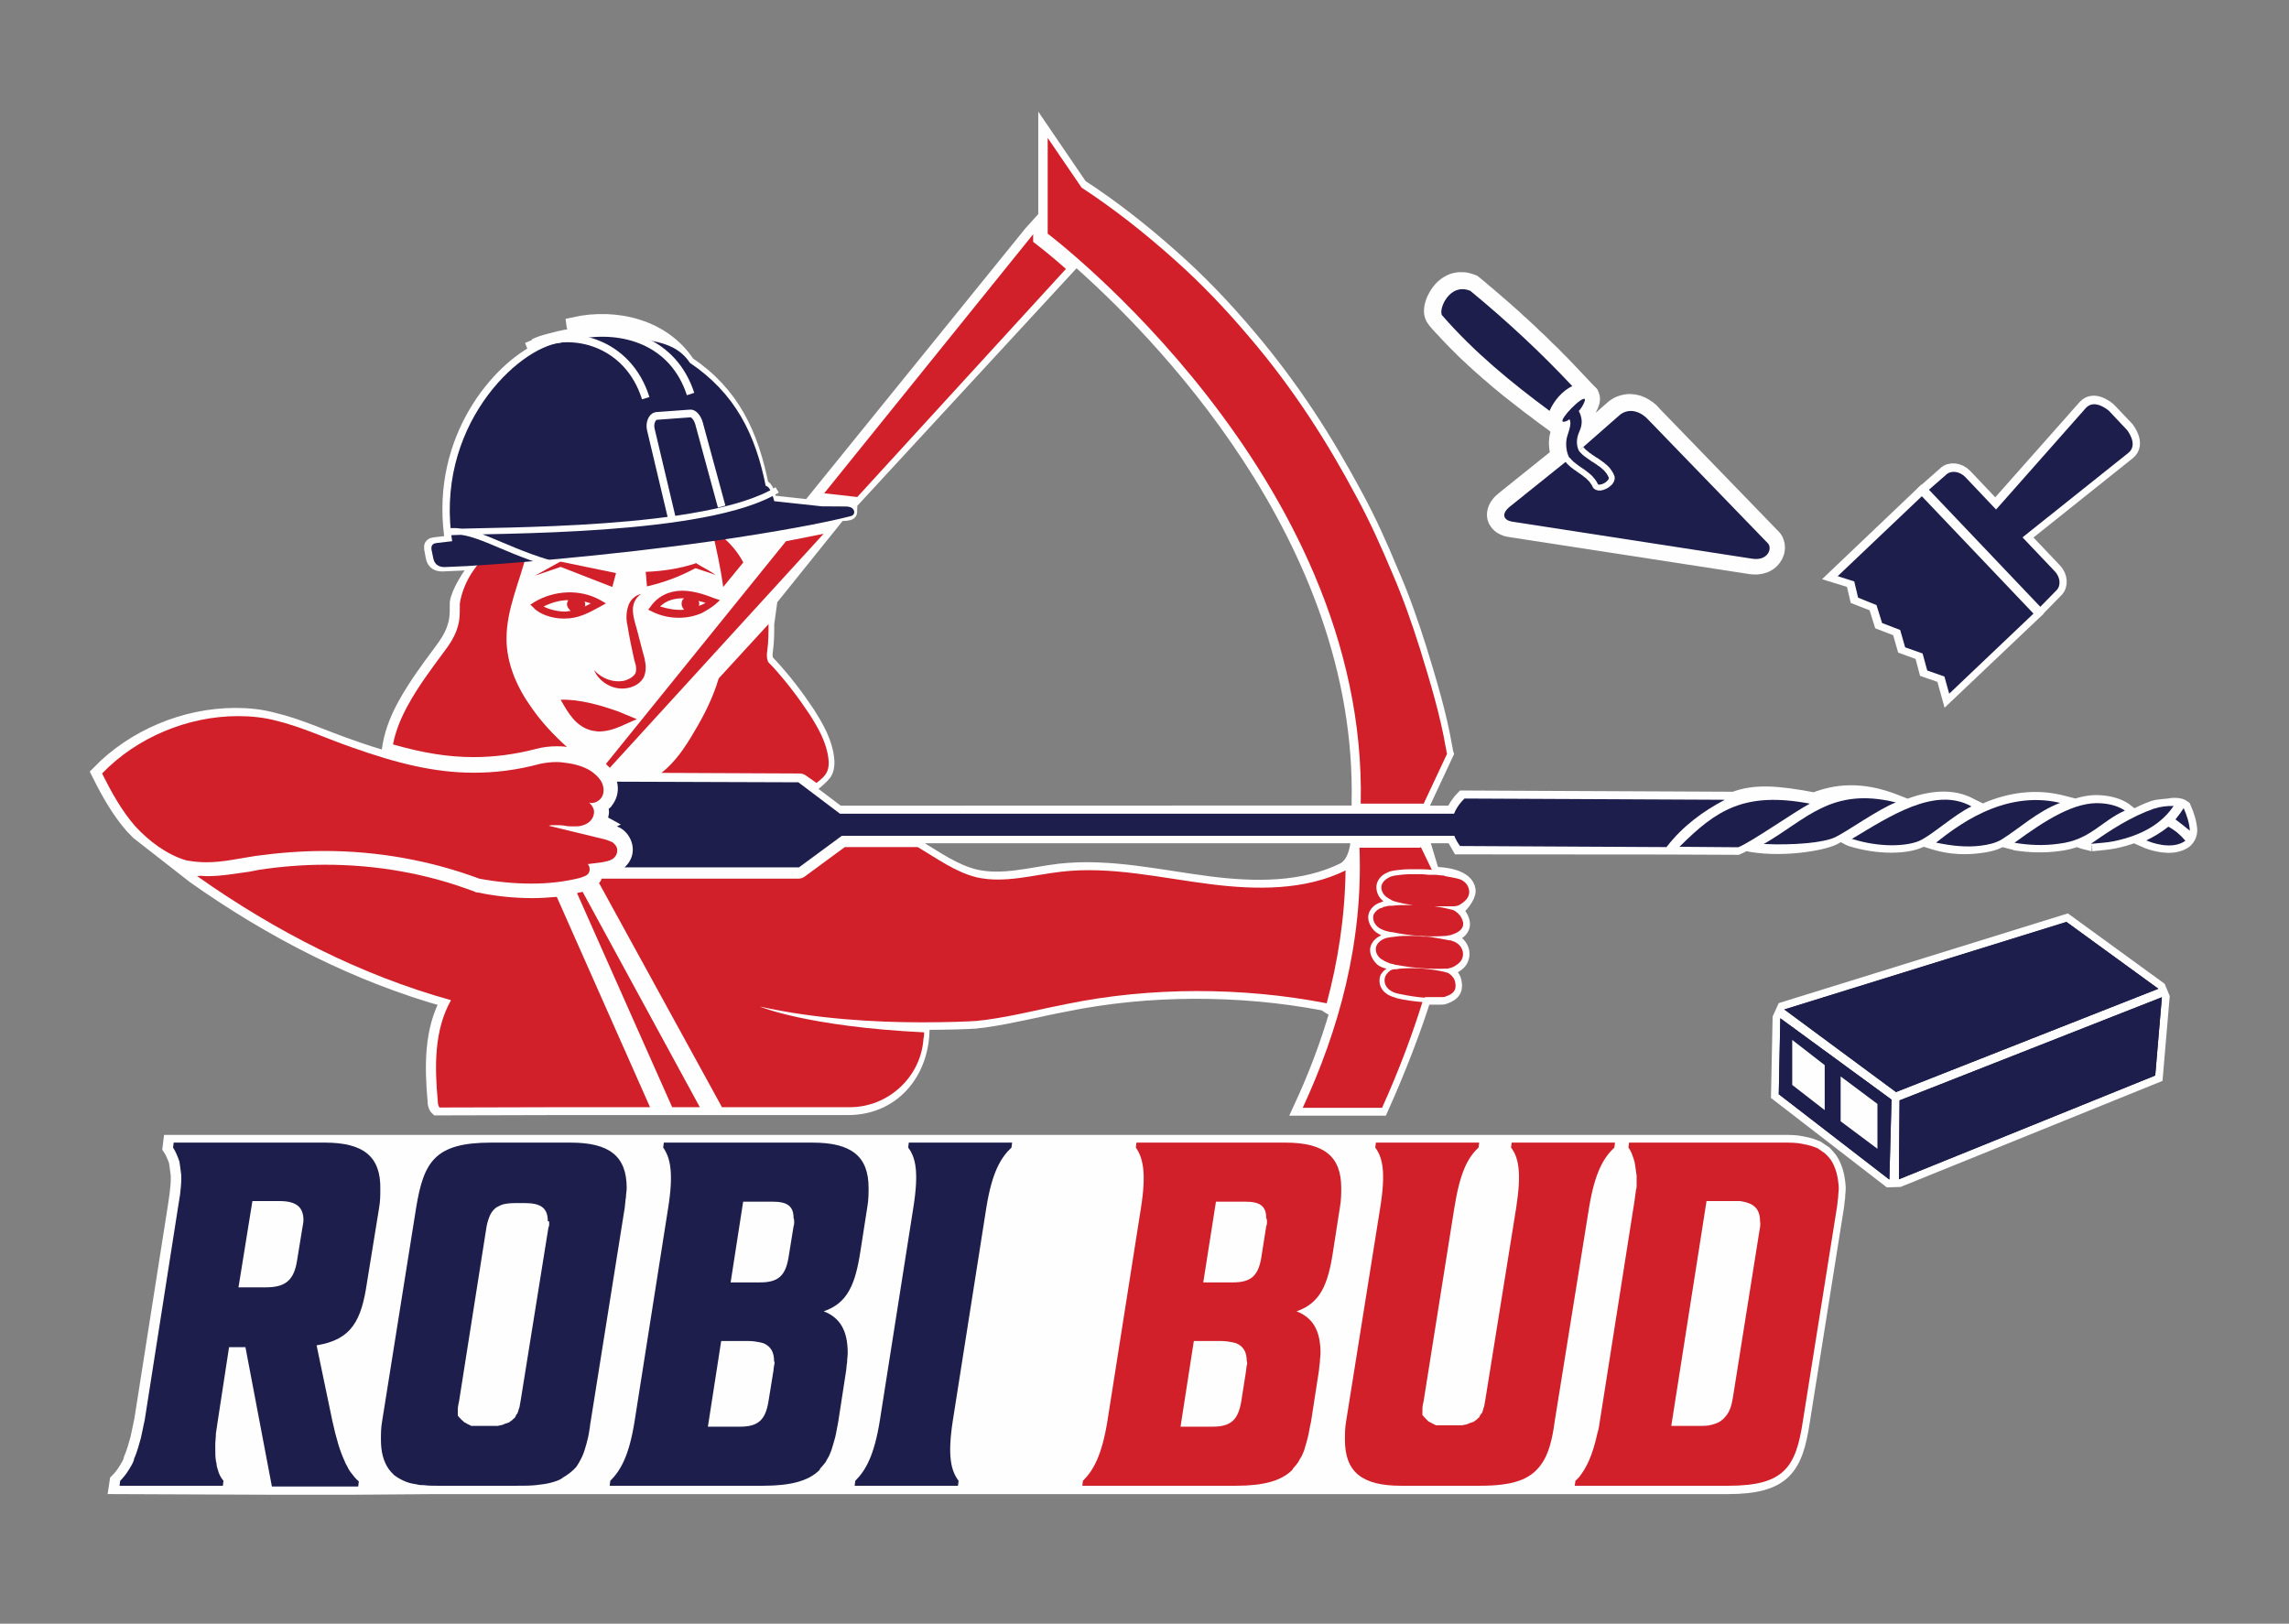 <?xml version="1.0" encoding="UTF-8"?>
<!DOCTYPE svg PUBLIC "-//W3C//DTD SVG 1.1//EN" "http://www.w3.org/Graphics/SVG/1.1/DTD/svg11.dtd">
<!-- Creator: CorelDRAW X7 -->
<svg xmlns="http://www.w3.org/2000/svg" xml:space="preserve" width="148mm" height="105mm" version="1.1" style="shape-rendering:geometricPrecision; text-rendering:geometricPrecision; image-rendering:optimizeQuality; fill-rule:evenodd; clip-rule:evenodd"
viewBox="0 0 14800 10500"
 xmlns:xlink="http://www.w3.org/1999/xlink">
 <rect x="0" y="0" width="14800" height="10500" fill="#808080" stroke="none"/>
 <defs>
  <style type="text/css">
   <![CDATA[
    .str0 {stroke:#FEFEFE;stroke-width:100}
    .str3 {stroke:#FEFEFE;stroke-width:50}
    .str1 {stroke:#FEFEFE;stroke-width:70.56}
    .str4 {stroke:#FEFEFE;stroke-width:40}
    .str2 {stroke:#1D1E4C;stroke-width:35.28}
    .fil1 {fill:none}
    .fil0 {fill:#FEFEFE}
    .fil4 {fill:#FEFEFE}
    .fil5 {fill:#1D1E4C}
    .fil6 {fill:#D12029}
    .fil3 {fill:#FEFEFE;fill-rule:nonzero}
    .fil2 {fill:#FEFEFE;fill-rule:nonzero}
   ]]>
  </style>
 </defs>
 <g id="Layer_x0020_1">
  <g id="_1171256080">
   <g>
    <path class="fil0" d="M12514 5447c101,30 200,32 287,20 50,-6 97,-16 138,-41 2,0 87,23 89,23 93,15 187,18 282,5 43,-5 80,-15 114,-27 2,0 97,28 100,28l-1010 -8zm0 0l-81 -25c-16,9 -25,13 -38,18 -79,29 -239,41 -426,-16 -24,-10 -45,-22 -62,-37l-48 26c-73,40 -359,88 -575,39 -21,12 -39,21 -51,26l-464 -2 -1332 -1c-5,-9 -37,-62 -41,-72l-212 0 66 219c5,4 10,34 21,34l0 0c66,0 211,16 220,102 4,36 -51,107 -92,132 21,10 18,10 35,31 41,61 20,104 -62,128 -7,4 -13,9 -19,16 7,6 18,15 28,19 32,8 61,33 69,69 4,21 0,37 -8,53 -8,17 -25,29 -45,41 -12,8 -38,27 -51,35 21,8 43,34 51,55 16,53 4,85 -57,106 -8,4 -16,4 -25,4 -4,0 -8,0 -12,0 -32,0 -65,0 -98,0 -61,196 -163,465 -277,718l-514 0c92,-199 173,-409 235,-627 -4,-1 -88,-52 -92,-53 -543,-103 -1134,-102 -1668,7 -171,32 -343,77 -518,102 -20,4 -45,4 -65,8 -61,4 -188,8 -347,8 18,293 -166,551 -477,551l-122 0 -253 0 -918 0 -514 0 -81 0 -767 2c0,0 -12,-11 -12,-39 -20,-224 -25,-461 86,-657 -588,-163 -1142,-448 -1644,-803l-361 -282c-13,-13 -26,-27 -39,-40 -89,-102 -155,-220 -216,-343 225,-232 555,-371 881,-371 82,0 163,8 241,29 171,40 334,118 501,175 84,30 165,56 243,79 7,-31 13,-69 18,-99 17,-90 53,-176 98,-257 66,-119 147,-229 229,-339 40,-53 77,-110 93,-171 13,-41 13,-82 13,-122 0,-9 0,-17 0,-25 10,-65 73,-171 150,-266 -96,7 -178,11 -237,13 -36,3 -63,-6 -69,-46 -3,-18 -7,-36 -10,-54 -2,-15 2,-19 23,-21l114 -13c-106,-625 263,-1088 543,-1235 -18,-45 -3,-7 -13,-32 78,-35 228,-83 335,-70 -2,-8 -82,-63 -83,-73 271,-61 578,14 733,252 291,196 411,456 479,800 18,-3 27,14 35,33l33 131 -15 -65 258 28 1435 -1772 94 -104 0 -520 220 323c212,138 408,293 595,460 176,155 339,327 490,506 142,167 273,343 391,522 110,167 212,343 306,518 86,159 159,322 228,489 70,159 127,323 180,490 65,212 130,424 167,640 4,12 4,29 8,41l-149 319 -21 68 217 0c13,-30 37,-69 66,-98l1752 8c131,-51 278,-41 518,5 137,-54 302,-75 523,12l79 31c143,-54 286,-73 407,-7 1,1 82,38 83,38 137,-62 305,-102 488,-61 2,1 110,26 112,27 57,-19 111,-27 164,-22 59,5 107,20 145,44 1,1 61,47 63,48 38,-19 87,-43 128,-57 39,-13 84,-10 121,-18 7,-1 50,-4 73,14 21,48 37,97 40,146 -1,44 -32,66 -33,67 -59,41 -150,33 -235,2 -5,-2 -84,-37 -89,-39 -41,15 -85,28 -134,38 -41,8 -94,12 -142,17l-1010 -8zm-3730 -44l-2865 0 3 73c123,74 245,163 384,196 179,41 367,-16 546,-37 322,-36 645,41 967,82 293,37 607,41 872,-90 84,-48 94,-179 93,-224zm-1827 -3738l-1481 1605c27,-2 14,23 16,34 3,12 -7,11 -11,12 -20,6 -53,-3 -69,18l-434 540 -22 159c0,57 0,114 -8,171 -4,24 -4,49 4,69 4,8 16,21 28,33 90,98 168,200 241,310 57,90 110,183 122,285 4,29 4,57 -8,86 -12,29 -96,95 -125,115l209 158 3372 -1 -2 -64c40,-1723 -1317,-3079 -1832,-3530zm-1736 7947l5950 0c363,0 436,-123 481,-420l220 -1383c4,-20 4,-45 8,-65 0,-21 4,-41 4,-61 -4,-74 -20,-135 -53,-184 -12,-16 -24,-28 -36,-41 -17,-12 -33,-20 -49,-32 -21,-8 -41,-17 -62,-21 -12,-4 -24,-4 -36,-8 -37,-8 -78,-8 -127,-8l-6281 0 -962 0 -1117 0 -2056 0 -4 33c16,24 29,53 41,89 4,25 8,57 12,90 0,8 0,16 0,29 0,28 -4,61 -8,97 -4,25 -8,53 -12,82l-216 1374c-9,45 -17,82 -25,119 -12,44 -24,85 -37,118 -4,8 -8,16 -8,24 -8,25 -20,41 -32,62 -17,28 -37,53 -57,73l-5 33 987 4 0 0 551 0 522 -4 0 0 2407 0z"/>
    <path id="1" class="fil1 str0" d="M12514 5447c101,30 200,32 287,20 50,-6 97,-16 138,-41 2,0 87,23 89,23 93,15 187,18 282,5 43,-5 80,-15 114,-27 2,0 97,28 100,28m-1010 -8l-81 -25c-16,9 -25,13 -38,18 -79,29 -239,41 -426,-16 -24,-10 -45,-22 -62,-37l-48 26c-73,40 -359,88 -575,39 -21,12 -39,21 -51,26l-464 -2 -1332 -1c-5,-9 -37,-62 -41,-72l-212 0 66 219c5,4 10,34 21,34l0 0c66,0 211,16 220,102 4,36 -51,107 -92,132 21,10 18,10 35,31 41,61 20,104 -62,128 -7,4 -13,9 -19,16 7,6 18,15 28,19 32,8 61,33 69,69 4,21 0,37 -8,53 -8,17 -25,29 -45,41 -12,8 -38,27 -51,35 21,8 43,34 51,55 16,53 4,85 -57,106 -8,4 -16,4 -25,4 -4,0 -8,0 -12,0 -32,0 -65,0 -98,0 -61,196 -163,465 -277,718l-514 0c92,-199 173,-409 235,-627 -4,-1 -88,-52 -92,-53 -543,-103 -1134,-102 -1668,7 -171,32 -343,77 -518,102 -20,4 -45,4 -65,8 -61,4 -188,8 -347,8 18,293 -166,551 -477,551l-122 0 -253 0 -918 0 -514 0 -81 0 -767 2c0,0 -12,-11 -12,-39 -20,-224 -25,-461 86,-657 -588,-163 -1142,-448 -1644,-803l-361 -282c-13,-13 -26,-27 -39,-40 -89,-102 -155,-220 -216,-343 225,-232 555,-371 881,-371 82,0 163,8 241,29 171,40 334,118 501,175 84,30 165,56 243,79 7,-31 13,-69 18,-99 17,-90 53,-176 98,-257 66,-119 147,-229 229,-339 40,-53 77,-110 93,-171 13,-41 13,-82 13,-122 0,-9 0,-17 0,-25 10,-65 73,-171 150,-266 -96,7 -178,11 -237,13 -36,3 -63,-6 -69,-46 -3,-18 -7,-36 -10,-54 -2,-15 2,-19 23,-21l114 -13c-106,-625 263,-1088 543,-1235 -18,-45 -3,-7 -13,-32 78,-35 228,-83 335,-70 -2,-8 -82,-63 -83,-73 271,-61 578,14 733,252 291,196 411,456 479,800 18,-3 27,14 35,33l33 131 -15 -65 258 28 1435 -1772 94 -104 0 -520 220 323c212,138 408,293 595,460 176,155 339,327 490,506 142,167 273,343 391,522 110,167 212,343 306,518 86,159 159,322 228,489 70,159 127,323 180,490 65,212 130,424 167,640 4,12 4,29 8,41l-149 319 -21 68 217 0c13,-30 37,-69 66,-98l1752 8c131,-51 278,-41 518,5 137,-54 302,-75 523,12l79 31c143,-54 286,-73 407,-7 1,1 82,38 83,38 137,-62 305,-102 488,-61 2,1 110,26 112,27 57,-19 111,-27 164,-22 59,5 107,20 145,44 1,1 61,47 63,48 38,-19 87,-43 128,-57 39,-13 84,-10 121,-18 7,-1 50,-4 73,14 21,48 37,97 40,146 -1,44 -32,66 -33,67 -59,41 -150,33 -235,2 -5,-2 -84,-37 -89,-39 -41,15 -85,28 -134,38 -41,8 -94,12 -142,17m-4740 -52l-2865 0 3 73c123,74 245,163 384,196 179,41 367,-16 546,-37 322,-36 645,41 967,82 293,37 607,41 872,-90 84,-48 94,-179 93,-224zm-1827 -3738l-1481 1605c27,-2 14,23 16,34 3,12 -7,11 -11,12 -20,6 -53,-3 -69,18l-434 540 -22 159c0,57 0,114 -8,171 -4,24 -4,49 4,69 4,8 16,21 28,33 90,98 168,200 241,310 57,90 110,183 122,285 4,29 4,57 -8,86 -12,29 -96,95 -125,115l209 158 3372 -1 -2 -64c40,-1723 -1317,-3079 -1832,-3530zm-1736 7947l5950 0c363,0 436,-123 481,-420l220 -1383c4,-20 4,-45 8,-65 0,-21 4,-41 4,-61 -4,-74 -20,-135 -53,-184 -12,-16 -24,-28 -36,-41 -17,-12 -33,-20 -49,-32 -21,-8 -41,-17 -62,-21 -12,-4 -24,-4 -36,-8 -37,-8 -78,-8 -127,-8l-6281 0 -962 0 -1117 0 -2056 0 -4 33c16,24 29,53 41,89 4,25 8,57 12,90 0,8 0,16 0,29 0,28 -4,61 -8,97 -4,25 -8,53 -12,82l-216 1374c-9,45 -17,82 -25,119 -12,44 -24,85 -37,118 -4,8 -8,16 -8,24 -8,25 -20,41 -32,62 -17,28 -37,53 -57,73l-5 33 987 4 0 0 551 0 522 -4 0 0 2407 0z"/>
   </g>
   <path class="fil1 str1" d="M2891 3457c768,54 1450,-17 2063,-194"/>
   <path class="fil1 str1" d="M4668 3329l-162 -595c-11,-44 -40,-69 -59,-65l-219 16c-24,4 -44,45 -34,87l147 622"/>
   <path class="fil1 str1" d="M4451 2543c-111,-341 -436,-438 -727,-381"/>
   <path class="fil1 str1" d="M4161 2570c-115,-365 -480,-453 -707,-344"/>
   <path class="fil1 str1" d="M2891 3477c190,-27 685,134 875,146"/>
   <path class="fil1 str0" d="M12902 3290l-199 -210c-37,-38 -93,-45 -124,-15l-111 98 720 758 104 -106c31,-30 27,-86 -9,-124l-209 -220 685 -547c67,-54 -9,-149 -11,-151l-114 -120c-3,-3 -94,-84 -151,-19l-581 656z"/>
   <polygon class="fil1 str0" points="13145,3965 12422,3204 11877,3723 11984,3756 12009,3862 12129,3909 12165,4025 12282,4070 12314,4182 12427,4223 12456,4332 12568,4371 12599,4483 "/>
   <g>
    <path class="fil2" d="M11500 3437l2 2 -152 143 -772 -798 149 -145 773 798zm0 0l1 1 1 1 -2 -2zm-160 69l1 0 3 0 3 1 3 0 1 0 1 -1 0 0 0 0 -1 1 0 0 -2 1 -1 1 -2 1 -2 1 -1 2 -2 1 -2 2 -1 3 -1 2 -2 3 -1 2 -1 3 0 3 -1 4 0 4 0 4 1 4 1 5 1 5 2 6 3 5 4 6 5 5 153 -141 10 12 8 12 7 13 5 14 4 13 3 13 1 14 1 13 -1 13 -2 13 -2 12 -4 12 -5 12 -5 12 -7 11 -7 11 -8 10 -9 10 -10 9 -10 9 -12 8 -12 7 -12 6 -13 5 -14 4 -14 4 -14 2 -14 2 -15 0 -15 0 -14 -1 -15 -2 1 0 32 -206zm0 0l1 0 -2 0 1 0zm-1589 -34l-5 -1 36 -205 1558 240 -32 206 -1557 -240zm0 0l-3 0 -2 -1 5 1zm72 -121l-1 1 -3 2 -2 2 -2 1 -1 1 0 1 0 -1 1 -1 1 -1 1 -3 2 -3 1 -5 1 -5 1 -7 1 -7 -1 -7 -1 -8 -2 -7 -3 -7 -3 -6 -4 -6 -3 -4 -4 -4 -3 -3 -3 -3 -3 -1 -2 -2 -2 -1 -1 0 -1 0 0 -1 0 0 0 1 -41 204 -9 -2 -9 -2 -9 -3 -9 -4 -9 -3 -9 -5 -9 -5 -9 -6 -9 -7 -9 -8 -8 -9 -8 -10 -7 -11 -7 -12 -5 -14 -4 -13 -2 -15 -1 -14 1 -14 2 -13 3 -13 4 -12 5 -12 5 -10 6 -10 7 -10 6 -8 8 -9 7 -8 8 -7 8 -7 9 -7 -1 0 131 163zm0 0l-1 0 0 1 1 -1zm254 -472l152 23 -21 140 -385 309 -131 -163 385 -309zm152 23l54 80 -75 60 21 -140zm-3 -54l0 0 0 1 0 1 -1 2 0 1 0 2 -1 2 0 2 0 2 0 3 0 2 0 3 0 2 0 3 0 2 0 3 1 3 0 2 0 3 1 2 0 2 1 3 0 2 1 2 0 1 1 2 0 1 1 1 0 0 0 1 0 0 0 -1 -1 -1 -173 117 -4 -7 -5 -7 -3 -8 -4 -6 -3 -7 -2 -7 -3 -7 -2 -7 -2 -7 -2 -7 -2 -7 -2 -7 -1 -7 -1 -7 -1 -7 -1 -7 -1 -8 -1 -7 0 -7 -1 -7 0 -8 0 -7 0 -8 1 -7 0 -8 1 -7 1 -8 1 -7 2 -8 2 -8 2 -8 2 -7 0 0 199 61zm-161 -214l160 11 7 10 5 10 4 10 4 10 2 9 2 9 1 9 1 8 0 7 0 8 0 7 -1 6 0 7 -1 6 -1 6 -1 5 -1 6 -1 6 -2 5 -1 5 -1 5 -1 5 -2 5 -1 5 -2 4 -1 5 -1 4 -2 5 -1 4 -1 4 -2 4 -1 4 -199 -61 1 -5 2 -4 1 -4 1 -4 1 -4 1 -4 2 -3 1 -4 1 -3 0 -3 1 -3 1 -3 1 -3 0 -2 1 -2 0 -2 0 -2 0 -1 0 0 1 -1 0 0 0 0 0 2 0 1 0 2 0 3 1 4 1 4 2 5 2 5 3 5 4 6 160 11 -151 -144zm0 0l87 -91 73 102 -160 -11zm94 3l0 0 -12 -8 -11 -5 -10 -3 -9 -2 -7 -1 -7 0 -4 0 -4 1 -4 0 -2 1 -2 0 -2 1 -1 0 -1 0 -1 1 -1 0 0 0 -1 0 0 0 -1 1 0 0 0 0 -1 0 0 0 -1 1 -1 0 -1 1 -1 1 -2 1 -2 2 -2 2 -3 3 151 144 -5 5 -4 3 -4 4 -4 3 -4 3 -3 2 -4 2 -3 2 -3 2 -4 2 -3 2 -4 2 -3 1 -4 2 -4 2 -3 1 -4 2 -4 1 -5 1 -4 2 -5 1 -5 1 -5 1 -7 1 -6 1 -8 0 -9 -1 -9 -1 -11 -2 -13 -4 -13 -6 -14 -8 0 0 124 -168zm2 7l0 0 36 26 34 8 22 -1 11 -3 5 -3 1 0 0 0 -2 1 -4 3 -4 3 -4 4 -6 4 -5 5 -5 5 -6 6 -6 5 -5 6 -5 6 -5 6 -5 5 -5 5 -3 5 -3 4 -3 3 -1 3 -1 0 1 -1 2 -5 3 -12 1 -22 -9 -36 -31 -37 -124 168 -33 -41 -11 -41 2 -29 5 -19 6 -14 6 -12 6 -10 6 -9 6 -9 7 -9 7 -9 7 -8 7 -9 8 -8 7 -8 8 -8 8 -9 9 -8 8 -7 8 -8 9 -7 8 -7 9 -7 9 -7 9 -6 10 -6 12 -6 14 -6 19 -6 29 -2 39 9 41 30 0 0 -159 135zm-52 58l14 -118 1 -1 1 -1 1 -1 1 -2 1 -1 1 -2 1 -1 1 -2 1 -2 1 -2 1 -1 1 -2 1 -1 1 -2 1 -1 0 -2 1 -1 0 -1 1 -1 0 0 0 0 0 0 0 0 -1 2 0 1 -1 4 -1 4 0 7 0 9 2 14 6 20 16 26 159 -135 16 26 7 22 2 16 0 12 -1 9 -1 8 -1 7 -2 5 -1 5 -2 5 -2 5 -1 5 -2 4 -2 4 -2 5 -2 4 -2 4 -2 4 -2 5 -3 4 -2 5 -3 4 -3 4 -2 5 -3 4 -3 4 -3 5 -4 4 -3 5 -3 4 -4 5 -4 4 13 -117 -184 98zm0 0l-33 -64 47 -54 -14 118zm1 40l0 0 1 -2 1 -2 1 -2 0 -2 1 -2 0 -1 1 -2 0 -1 0 -1 0 -2 0 -1 0 -1 1 0 0 -1 0 -1 -1 -1 0 -1 0 0 0 -1 0 -1 0 -1 0 -1 -1 -1 0 -1 0 -1 -1 -1 0 -2 -1 -1 0 -1 -1 -2 -1 -2 -1 -1 184 -98 3 5 3 6 3 6 3 6 2 6 3 7 2 6 2 7 2 6 2 7 1 7 1 7 2 7 1 8 0 7 1 7 0 8 0 7 0 8 -1 7 0 8 -1 7 -1 8 -2 8 -1 7 -2 7 -2 8 -3 7 -2 8 -3 7 -3 7 -3 7 0 0 -190 -86zm161 246l-159 -27 -3 -6 -3 -6 -3 -6 -2 -6 -3 -6 -2 -6 -2 -6 -2 -6 -1 -7 -2 -6 -1 -7 -1 -6 -1 -7 0 -7 -1 -7 0 -7 0 -7 0 -7 0 -7 1 -7 1 -8 1 -7 1 -7 1 -8 2 -7 2 -7 2 -8 2 -7 3 -8 3 -7 3 -8 3 -7 190 86 -1 3 -1 2 -1 2 -1 2 0 2 -1 2 0 2 0 1 -1 2 0 1 0 2 0 1 0 1 -1 1 0 1 0 1 0 1 1 1 0 1 0 1 0 0 0 1 0 0 0 1 0 0 0 0 0 0 0 0 0 0 0 0 0 -1 0 0 -160 -28 137 157zm0 0l-96 85 -63 -112 159 27zm130 -392l9 -7 129 164 -268 235 -137 -157 267 -235zm0 0l4 -3 5 -4 -9 7zm177 188l-5 -5 -1 -2 -2 -2 -2 -2 -3 -2 -2 -2 -2 -1 -2 -2 -2 -1 -2 -2 -2 -1 -2 -1 -2 -1 -2 -1 -2 -1 -1 0 -2 -1 -1 0 -1 0 -1 0 -1 0 -1 0 0 0 0 0 -1 0 0 0 0 0 -1 0 0 0 -1 0 -1 1 -1 0 -1 1 -121 -170 11 -7 11 -7 12 -6 11 -5 12 -4 13 -4 12 -3 12 -2 12 -2 13 -1 12 0 11 1 12 1 11 1 12 3 10 2 11 3 10 4 10 4 10 4 9 5 9 5 9 5 8 6 9 5 7 6 8 6 8 7 7 6 6 7 7 7 6 7 -4 -4 -149 145zm0 0l-3 -2 -2 -3 5 5z"/>
   </g>
   <g>
    <path class="fil2" d="M10074 2568l-158 44 3 -8 4 -8 4 -8 4 -8 4 -7 4 -8 5 -8 4 -7 5 -8 5 -7 6 -8 5 -7 5 -7 6 -8 6 -7 6 -7 6 -7 7 -6 7 -7 6 -7 7 -6 8 -7 7 -6 7 -6 8 -6 8 -6 8 -5 9 -5 8 -6 9 -5 9 -4 9 -5 89 189 -4 2 -3 1 -3 2 -4 2 -3 3 -4 2 -4 3 -3 2 -4 3 -3 3 -4 3 -3 4 -4 3 -3 3 -3 4 -4 4 -3 3 -3 4 -3 4 -3 4 -3 4 -3 4 -3 4 -2 4 -3 4 -2 4 -2 4 -2 4 -2 4 -2 3 -2 4 -1 4 -159 44 124 -168zm35 124l-51 123 -108 -79 159 -44zm-713 -727l0 0 19 22 19 22 20 21 20 21 19 21 20 20 20 21 21 20 20 20 21 20 20 19 21 20 21 19 21 19 22 19 21 18 21 19 22 18 22 19 21 18 22 18 22 17 22 18 22 18 22 17 23 17 22 18 22 17 23 17 22 17 23 16 22 17 -124 168 -23 -17 -23 -18 -23 -17 -23 -17 -23 -18 -23 -18 -23 -18 -23 -18 -23 -18 -23 -18 -23 -19 -23 -19 -22 -18 -23 -20 -22 -19 -23 -19 -22 -20 -23 -20 -22 -20 -22 -20 -22 -21 -22 -20 -22 -21 -22 -22 -21 -21 -22 -22 -21 -22 -21 -22 -21 -23 -21 -22 -21 -23 -20 -24 0 0 157 -137zm37 -10l26 16 -4 -2 -3 0 -2 -1 -2 0 0 0 -1 0 0 0 -1 1 -1 0 -1 1 -2 1 -2 1 -2 2 -3 3 -2 3 -3 3 -3 4 -2 4 -2 4 -2 4 -2 3 -1 4 -1 3 -1 3 0 1 -1 1 1 -1 0 -4 -1 -5 -2 -10 -6 -13 -11 -16 -157 137 -16 -23 -9 -22 -5 -19 -2 -17 0 -16 1 -15 2 -14 3 -13 4 -14 4 -13 5 -13 6 -13 7 -13 7 -13 8 -13 9 -13 10 -12 10 -12 12 -12 13 -11 14 -11 16 -10 16 -9 18 -8 19 -6 20 -4 21 -3 21 0 22 1 22 4 21 6 21 7 26 16 -132 161zm106 -177l14 6 12 10 -26 -16zm576 619l-32 166 -18 -20 -19 -19 -19 -20 -18 -19 -19 -20 -19 -19 -20 -20 -19 -19 -19 -19 -20 -20 -19 -19 -20 -19 -20 -19 -20 -19 -20 -19 -21 -19 -20 -19 -20 -19 -21 -19 -21 -19 -21 -19 -21 -19 -21 -18 -21 -19 -21 -19 -22 -18 -22 -19 -21 -18 -22 -19 -22 -18 -22 -19 -22 -18 132 -161 23 19 23 19 22 19 23 19 22 19 22 19 22 19 22 19 22 19 22 20 22 19 21 19 21 20 22 19 21 20 21 19 21 20 20 20 21 19 21 20 20 20 20 20 20 19 21 20 19 20 20 20 20 20 19 20 20 21 19 20 19 20 19 20 -31 166 -89 -189zm120 23l99 105 -130 61 31 -166z"/>
   </g>
   <g>
    <path class="fil3" d="M10324 3130l-10 -19 -1 -1 -1 -2 -1 -1 -1 -2 -2 -2 -2 -3 -3 -2 -3 -3 -3 -4 -4 -3 -4 -3 -5 -4 -5 -4 -6 -4 -6 -4 -6 -4 -7 -5 -7 -4 -7 -5 -8 -5 -7 -5 -8 -5 -8 -6 -8 -6 -9 -6 -8 -7 -9 -7 -8 -7 -9 -8 -8 -9 -9 -9 -8 -10 165 -128 2 2 2 2 2 3 3 3 4 3 4 3 4 3 5 4 5 4 6 4 6 4 6 4 7 5 7 4 8 5 7 5 8 5 8 6 8 6 9 6 8 6 9 7 9 8 8 8 9 8 8 9 9 10 8 10 8 11 7 12 7 13 6 13 -10 -19 -171 120zm0 0l-6 -9 -4 -10 10 19zm80 -34l-13 -23 -8 -9 -10 -8 -9 -5 -10 -4 -8 -2 -7 -1 -5 0 -4 0 -2 1 -2 0 -1 0 -1 0 0 1 0 -1 0 0 1 0 0 0 0 0 0 0 -1 1 -1 1 -1 1 -2 3 -2 4 -3 5 -2 7 -2 9 0 10 0 12 3 12 5 11 5 9 171 -120 10 17 8 19 5 21 1 19 -1 19 -4 18 -5 15 -6 14 -7 12 -8 11 -8 9 -8 9 -8 8 -9 7 -9 7 -9 6 -9 6 -10 5 -10 4 -10 5 -11 3 -12 4 -12 2 -12 2 -14 1 -15 -1 -15 -2 -17 -4 -17 -7 -17 -10 -16 -13 -14 -15 -13 -23 191 -82zm-178 105l-8 -10 -5 -13 13 23zm-16 -298l2 2 2 3 3 2 3 3 3 3 4 4 4 3 5 4 5 3 5 4 6 4 5 4 7 5 6 4 7 5 7 5 8 5 7 6 8 6 7 6 8 6 8 7 8 7 8 8 9 9 7 8 8 10 8 10 7 11 7 11 6 12 6 13 -191 82 -1 -2 -1 -2 -2 -2 -1 -2 -2 -2 -2 -3 -2 -3 -3 -2 -3 -3 -4 -4 -4 -3 -4 -3 -4 -4 -6 -4 -5 -4 -6 -4 -6 -4 -6 -4 -7 -5 -6 -5 -7 -5 -8 -5 -7 -6 -8 -5 -8 -6 -8 -7 -8 -7 -8 -7 -8 -8 -8 -8 -7 -9 -8 -10 165 -127z"/>
   </g>
   <polygon class="fil4 str0" points="11511,6585 11537,6528 13361,5962 13955,6394 13978,6449 13935,6955 12278,7626 12216,7628 11501,7076 "/>
   <g>
    <path class="fil5" d="M10686 5405l-5243 0 -277 204 -1128 0c37,-33 57,-78 53,-127 -4,-49 -32,-98 -77,-126 -8,-4 -17,-8 -25,-12l25 -12 -82 -45c4,-17 8,-33 4,-53 0,0 0,-4 0,-4 13,-8 21,-21 29,-33 28,-41 37,-94 24,-142l1173 4 269 203 5251 0 4 143z"/>
    <path class="fil5" d="M11152 5172c-142,75 -272,170 -377,306l-1336 -7 5 5c-78,-101 -77,-212 25,-312l1683 8z"/>
    <path class="fil5" d="M14119 5226c21,48 37,97 40,146 -37,-30 -67,-54 -93,-73 23,-29 40,-52 53,-73z"/>
    <path class="fil5" d="M14020 5346c46,25 81,56 110,91 -63,46 -163,35 -253,-2 51,-25 100,-54 143,-89z"/>
    <path class="fil5" d="M14054 5212c-72,106 -190,187 -386,228 -43,9 -99,12 -149,17 129,-91 261,-176 406,-227 44,-14 87,-19 129,-18z"/>
    <path class="fil5" d="M13739 5242c-38,-26 -87,-42 -149,-47 -173,-16 -368,111 -565,255 95,16 191,20 288,6 202,-24 272,-146 426,-214z"/>
    <path class="fil5" d="M13320 5192c-378,-89 -690,171 -802,257 103,22 200,31 287,20 49,-6 97,-16 138,-41 114,-71 232,-182 377,-236z"/>
    <path class="fil5" d="M12747 5215c-235,-132 -529,64 -773,210 186,58 346,46 425,17 80,-29 236,-175 348,-227z"/>
    <path class="fil5" d="M12258 5189c-419,-103 -579,112 -854,269 193,9 384,-8 460,-43 75,-35 278,-181 394,-226z"/>
    <path class="fil5" d="M11702 5197c-425,-80 -607,43 -843,279l380 3c84,-33 367,-232 463,-282z"/>
   </g>
   <path class="fil6" d="M5329 3190l1351 -1675 0 0 0 49 36 28c0,0 70,53 176,147l-1349 1475 -214 -24zm-4 262l-1382 1513c-9,-8 -17,-16 -25,-25l1164 -1440 243 -48z"/>
   <path class="fil6" d="M6382 6594c-20,4 -44,4 -65,8 -61,4 -187,9 -346,9 -12,0 -20,0 -32,0l8 0c-285,0 -672,-21 -1035,-102 0,0 306,130 1063,167 0,12 0,24 -4,40 -16,249 -228,444 -476,444l-123 0 -252 0 -452 0 -795 -1450c9,-8 13,-16 17,-28l1271 0c16,0 28,-4 40,-12l261 -192 472 0c123,73 245,163 383,196 180,40 367,-17 546,-37 322,-37 644,41 965,81 294,37 607,41 872,-89 -4,301 -49,586 -122,859 -546,-106 -1141,-106 -1678,4 -171,33 -342,78 -518,102z"/>
   <path class="fil6" d="M1340 5666c93,0 183,-17 273,-29 20,-4 40,-8 61,-12 138,-21 285,-33 428,-33 334,0 659,57 969,175l8 4 8 0c118,25 241,37 355,37 53,0 106,-4 158,-8l603 1360 -513 0 -81 0 -767 2c0,0 -11,-10 -11,-38 -21,-224 -25,-461 85,-656 -586,-163 -1140,-448 -1641,-802 20,-5 44,0 65,0z"/>
   <path class="fil6" d="M3666 4831c-21,-5 -45,-5 -66,-5 -44,0 -89,5 -134,17 -138,36 -273,53 -403,53 -163,0 -322,-25 -522,-82 17,-89 53,-175 98,-256 65,-119 147,-228 228,-338 41,-53 78,-110 94,-172 12,-40 12,-81 12,-122 0,-8 0,-16 0,-24 25,-151 122,-293 277,-395 57,-37 122,-70 196,-98 -17,57 -29,114 -41,171 -45,183 -130,358 -130,550 0,163 69,318 163,448 65,94 142,175 228,253z"/>
   <path class="fil6" d="M4994 4309c89,98 167,200 240,310 57,89 110,183 122,285 4,28 4,57 -8,85 -12,29 -41,53 -69,74l-70 -49c-12,-8 -24,-12 -40,-12l-892 -4c89,-70 154,-167 211,-265 66,-110 123,-224 159,-346l322 -351c0,57 0,114 -8,171 -4,25 -4,49 4,70 4,8 16,20 29,32z"/>
   <path class="fil6" d="M4806 3637l-130 159c-17,-126 -45,-253 -74,-375 90,57 159,131 204,216z"/>
   <path class="fil6" d="M4525 7160l-4 0 -163 0 -12 0 -615 -1384c12,-5 24,-5 36,-9l758 1393z"/>
   <polygon class="fil6" points="3625,3633 3629,3633 3983,3706 3959,3796 3625,3666 3458,3723 3621,3633 "/>
   <path class="fil6" d="M9185 5474l73 151c-36,-4 -73,-4 -110,-4 -32,0 -65,0 -98,4 -28,4 -57,4 -85,20 -37,16 -61,49 -65,82 -4,36 12,77 45,101 -13,5 -21,9 -33,13 -37,16 -61,49 -65,81 -4,37 16,78 49,106 12,8 24,16 36,20 -4,0 -4,0 -8,4 -36,17 -61,49 -65,82 -4,37 16,77 49,106 16,12 37,20 57,24 -25,17 -45,41 -45,70 -4,32 12,69 41,89 24,20 53,25 73,33 53,12 110,20 163,24 -61,196 -147,432 -261,684l-513 0c232,-501 391,-1067 367,-1682l395 0 0 -8z"/>
   <path class="fil6" d="M4175 3698c106,-4 216,-20 317,-53l9 -4 4 4c40,25 85,45 122,74 -41,-17 -86,-29 -130,-45 -98,53 -204,93 -314,118l-8 -94z"/>
   <path class="fil6" d="M4411 3820c0,0 0,0 0,0 73,0 147,25 208,49l0 0 36 12 -32 29c-25,20 -53,37 -82,53 -44,20 -97,32 -150,32 -61,0 -118,-12 -175,-40l-25 -12 16 -21c45,-65 118,-102 204,-102zm151 78c-17,-4 -29,-8 -45,-12 4,8 4,12 4,20 0,4 0,8 -4,12 16,-4 33,-12 45,-20zm-139 45c-8,-9 -16,-25 -16,-37 0,-16 4,-29 16,-37 -4,0 -8,0 -12,0 0,0 0,0 0,0 -45,0 -102,12 -143,53 53,16 102,25 155,21z"/>
   <path class="fil6" d="M3882 3881l36 21 -36 20c-74,41 -143,78 -229,78 -4,0 -8,0 -12,0 -65,0 -151,-25 -191,-70l-21 -20 25 -16c130,-78 297,-86 428,-13zm-62 21c-12,-4 -28,-8 -40,-12 0,4 4,8 4,16 0,8 0,12 -4,16 12,-4 24,-12 40,-20zm-167 53c13,0 25,-4 37,-4 -12,-13 -24,-25 -24,-45 0,-8 4,-16 8,-25 -57,0 -110,17 -159,41 37,21 98,33 138,33z"/>
   <path class="fil6" d="M3829 4725c-106,-25 -155,-114 -204,-200 118,-4 252,33 375,77 40,17 81,33 118,49 -74,29 -147,74 -224,78 -17,4 -41,0 -65,-4z"/>
   <path class="fil6" d="M4167 4256c4,21 8,41 8,61 0,21 -4,49 -17,70 -28,44 -77,61 -118,65 -85,8 -167,-45 -199,-118 53,57 126,81 191,69 33,-8 61,-25 74,-45 12,-20 8,-53 -5,-90 -16,-73 -32,-146 -44,-224 -9,-36 -9,-81 4,-122 12,-41 45,-73 85,-81 -32,20 -49,53 -53,85 -4,33 4,69 13,102 24,82 40,155 61,228z"/>
   <g>
    <path class="fil5" d="M2100 7389l-977 0 -4 32c16,25 28,53 41,90 4,24 8,57 12,89 0,8 0,17 0,29 0,28 -4,61 -8,98 -4,24 -9,53 -13,81l-215 1373c-9,45 -17,81 -25,118 -12,45 -24,85 -37,118 -4,8 -8,16 -8,24 -8,25 -20,41 -32,62 -17,28 -37,53 -57,73l-4 32 668 0 4 -32c-17,-21 -29,-41 -37,-73 -4,-13 -8,-25 -8,-37 0,-8 -4,-12 -4,-20 -4,-25 -4,-49 -4,-78 0,-8 0,-20 0,-28 0,-21 4,-45 4,-70 4,-24 8,-53 12,-81l73 -477 106 0 171 901 0 0 550 0 8 0 4 -33c-20,-16 -36,-37 -57,-65 -4,-8 -12,-17 -16,-29 -8,-12 -16,-28 -20,-40 -29,-62 -53,-143 -78,-257l-102 -489c229,-37 290,-163 326,-407l78 -481c8,-45 8,-85 8,-122 4,-212 -110,-301 -359,-301zm-146 558l-33 203c-20,131 -77,175 -203,175l-176 0 90 -558 175 0c106,0 155,37 155,123 0,16 -4,32 -8,57z"/>
    <path class="fil5" d="M4047 7743c0,-20 5,-41 5,-61 0,-204 -110,-293 -363,-293l-513 0c-363,0 -436,122 -485,419l-220 1381c-8,45 -8,81 -8,122 0,77 16,139 49,187 12,17 24,29 36,41 21,16 49,33 82,45 20,8 45,12 69,16 12,4 25,4 41,4 28,4 57,4 90,4l0 0 513 0c45,0 85,0 122,-4 37,-4 69,-8 98,-16 28,-8 57,-16 77,-33 33,-20 61,-40 86,-69 4,-4 4,-8 8,-12 0,0 0,0 0,0 4,-8 8,-12 12,-20 12,-21 24,-45 33,-74 4,-12 8,-28 12,-40 8,-29 16,-61 20,-94 4,-16 4,-37 8,-53l220 -1381c4,-28 4,-49 8,-69zm-496 167c0,8 0,20 -5,28l-179 1116c-4,17 -4,29 -8,45 0,4 -4,8 -4,12 -4,9 -4,17 -8,25 0,4 -4,8 -8,12 -4,4 -4,12 -8,16 -4,5 -4,9 -9,9 -4,4 -8,8 -12,12 -4,4 -8,4 -12,8 -4,4 -8,8 -16,8 -4,4 -8,4 -13,4 -4,4 -12,4 -16,8 -4,0 -12,4 -16,4 -8,0 -12,4 -20,4 -9,0 -13,0 -21,0 -8,0 -16,0 -24,0 -4,0 -8,0 -17,0 -4,0 -8,0 -12,0 -4,0 -8,0 -16,0 -4,0 -8,0 -12,0 -4,0 -8,0 -13,0 -4,0 -8,0 -12,0 -4,0 -8,0 -12,0 -4,0 -8,0 -12,0 -4,0 -8,0 -8,0 -4,0 -8,0 -8,0 -5,0 -5,0 -9,-4 -4,0 -4,0 -8,-4 -4,0 -4,0 -8,-4 -4,0 -4,0 -8,-4 -4,0 -4,-4 -8,-4 -4,0 -4,-4 -8,-4 0,0 -4,-4 -4,-4 0,0 -4,-4 -4,-4 0,0 -5,-4 -5,-4 0,0 -4,-4 -4,-4 0,0 -4,-4 -4,-4 0,0 -4,-4 -4,-4 0,0 0,-4 -4,-4 0,0 -4,-4 -4,-4 0,0 0,-5 -4,-5 0,0 0,-4 -4,-4 0,-4 0,-4 0,-8 0,-4 0,-4 0,-4 0,-4 0,-8 0,-8 0,0 0,-4 0,-4 0,-4 0,-8 0,-16 0,-17 4,-37 8,-53l175 -1112c4,-33 12,-57 21,-82 8,-20 20,-40 36,-53 8,-8 17,-12 25,-16 28,-16 65,-20 110,-20l0 0 57 0c106,0 150,32 150,118 9,-4 9,4 9,12z"/>
    <path class="fil5" d="M5326 8480c155,-53 204,-175 237,-387l45 -289c8,-45 8,-86 8,-122 0,-204 -110,-293 -363,-293l-961 0 0 0 -4 32c45,65 69,159 32,391l-216 1373c-36,232 -93,326 -158,391l-4 32 0 0 993 0c180,0 290,-32 359,-97 4,-4 8,-8 8,-13 12,-12 24,-28 37,-44 4,-8 8,-17 16,-29 8,-12 12,-28 20,-45 8,-24 17,-57 25,-85 8,-33 12,-65 20,-102l49 -318c4,-20 4,-45 8,-65 0,-20 4,-41 4,-61 0,-143 -49,-228 -155,-269zm-321 350c0,9 -4,21 -4,33l-33 204c-20,118 -69,159 -183,159l-208 0 86 -554 175 0c28,0 53,4 73,8 12,4 20,4 29,8 44,20 65,57 65,114 4,8 4,16 0,28zm130 -928c0,8 0,16 -4,28l-33 204c-20,118 -69,159 -183,159l-191 0 81 -522 0 0 192 0c93,0 134,29 134,106 4,8 4,17 4,25z"/>
    <path class="fil5" d="M5876 7389l-4 32c49,65 70,159 33,391l-216 1373c-37,232 -94,326 -159,391l-4 32 668 0 4 -32c-49,-65 -73,-159 -37,-391l216 -1373c37,-232 94,-326 163,-391l4 -32 -668 0z"/>
   </g>
   <g>
    <path class="fil6" d="M8383 8480c155,-53 204,-175 236,-387l45 -289c8,-45 8,-86 8,-122 0,-204 -110,-293 -362,-293l-962 0 0 0 -4 32c45,65 70,159 33,391l-216 1373c-37,232 -94,326 -159,391l-4 32 0 0 994 0c179,0 289,-32 358,-97 4,-4 9,-8 9,-13 12,-12 24,-28 36,-44 4,-8 8,-17 16,-29 9,-12 13,-28 21,-45 8,-24 16,-57 24,-85 8,-33 12,-65 21,-102l49 -318c4,-20 4,-45 8,-65 0,-20 4,-41 4,-61 0,-143 -49,-228 -155,-269zm-322 350c0,9 -4,21 -4,33l-32 204c-21,118 -70,159 -184,159l-208 0 86 -554 175 0c29,0 53,4 73,8 13,4 21,4 29,8 45,20 65,57 65,114 4,8 4,16 0,28zm131 -928c0,8 0,16 -5,28l-32 204c-20,118 -69,159 -183,159l-192 0 82 -522 0 0 191 0c94,0 134,29 134,106 5,8 5,17 5,25z"/>
    <path class="fil6" d="M9803 7812c36,-232 16,-326 -33,-391l4 -32 668 0 -4 32c-69,65 -126,159 -164,391l-222 1381c-16,122 -41,216 -90,281 0,0 0,0 0,0 -69,94 -179,134 -391,134l-513 0c-252,0 -362,-89 -362,-297 0,-41 0,-77 8,-122l220 -1379c37,-230 16,-324 -32,-389l4 -32 668 0 -4 32c-70,65 -120,160 -157,392l-198 1246c-4,16 -8,36 -8,53 0,8 0,12 0,16 0,0 0,4 0,4 0,0 0,4 0,8 0,0 0,0 0,4 0,4 0,4 0,8 4,0 4,4 4,4 4,0 4,4 4,4 0,0 4,5 4,5 4,0 4,4 4,4 0,0 4,4 4,4 0,0 4,4 4,4 0,0 4,4 4,4 0,0 4,4 4,4 0,0 4,4 4,4 0,0 4,4 4,4 5,0 5,4 9,4 4,0 4,4 8,4 4,4 4,4 8,4 4,4 4,4 8,4 4,4 4,4 8,4 4,4 4,4 8,4 0,0 4,0 8,0 0,0 5,0 9,0 4,0 8,0 12,0 4,0 8,0 12,0 4,0 8,0 12,0 4,0 8,0 12,0 5,0 9,0 13,0 8,0 12,0 16,0 4,0 8,0 12,0 8,0 12,0 16,0 9,0 17,0 25,0 8,0 12,0 20,0 8,0 13,-4 21,-4 4,0 12,-4 16,-4 4,-4 12,-4 16,-8 4,0 8,0 12,-4 9,0 13,-4 17,-8 4,-4 8,-4 12,-8 4,-4 8,-8 12,-12 4,0 4,-5 8,-9 0,-4 4,-8 9,-16 4,-4 8,-8 8,-12 4,-8 4,-16 8,-25 0,-4 4,-8 4,-12 4,-16 4,-28 8,-45l199 -1238z"/>
    <path class="fil6" d="M11836 7498c-12,-16 -24,-28 -37,-40 -16,-12 -32,-21 -48,-33 -21,-8 -41,-16 -61,-20 -13,-4 -25,-4 -37,-8 -37,-8 -78,-8 -126,-8l-994 0 0 0 -4 32c12,16 20,33 28,57 4,12 8,20 12,37 4,24 9,57 13,89 0,17 0,37 0,57 0,13 0,21 -4,33 -5,33 -9,73 -17,118l-216 1373c-4,28 -8,57 -16,81 -33,151 -73,228 -118,285 -8,9 -16,17 -25,25l-4 32 994 0c363,0 436,-122 481,-419l220 -1381c4,-20 4,-45 8,-65 0,-20 4,-41 4,-61 -4,-74 -20,-135 -53,-184zm-460 461l-171 1075c-8,53 -21,94 -45,122 -8,8 -16,21 -24,25 -17,16 -37,24 -66,32 -24,8 -53,8 -89,8l-175 0 0 0 228 -1454 175 0c12,0 28,0 41,0 24,4 44,8 65,17 45,20 65,57 65,114 4,20 0,40 -4,61z"/>
   </g>
   <path class="fil6" d="M875 5344c-89,-102 -154,-220 -215,-342 224,-233 554,-371 879,-371 82,0 163,8 241,28 171,41 334,119 501,176 285,101 529,162 782,162 134,0 277,-16 427,-57 37,-8 74,-12 110,-12 25,0 49,4 78,8 57,9 118,29 159,62 24,20 45,40 57,69 12,28 12,65 -4,89 -13,21 -41,37 -65,37 -5,0 -9,0 -17,-4 0,0 4,4 4,4 17,16 29,37 29,57 0,41 -29,73 -69,86 -21,8 -41,8 -62,8 -20,0 -36,0 -57,-4 -20,-4 -44,-4 -65,-4 -16,0 -28,0 -40,4 118,28 232,57 350,85 20,4 41,12 61,21 16,12 32,28 32,53 0,24 -12,44 -32,57 -20,12 -45,16 -65,20 -33,4 -61,8 -94,12 16,16 16,45 4,61 -12,17 -37,21 -57,29 -98,24 -199,36 -309,36 -115,0 -233,-12 -339,-32 -317,-118 -659,-179 -1002,-179 -146,0 -297,12 -444,32 -105,16 -211,41 -317,41 -45,0 -86,-4 -131,-12 -126,-37 -240,-123 -330,-220z"/>
   <path class="fil6" d="M6993 1213c212,139 408,294 595,461 175,155 338,326 489,505 143,167 273,342 391,521 110,167 212,342 305,517 86,159 159,322 229,489 69,159 126,322 179,489 65,212 130,424 167,640 4,12 4,28 8,40l-151 322 -407 0c49,-2122 -2024,-3686 -2024,-3686l0 -619 219 321z"/>
   <path class="fil5 str2" d="M2944 3515c-2,0 -116,14 -118,14 -17,2 -20,6 -19,20 4,18 7,36 11,54 6,40 33,49 68,46 283,-8 1073,-75 1725,-168 401,-58 724,-118 883,-160 3,-1 14,-1 11,-12 -3,-11 -16,-17 -44,-16 -59,0 -89,-1 -148,-1l-324 -35c3,-17 -13,-48 -18,-67 -8,-18 -17,-36 -35,-32 -67,-344 -197,-603 -488,-799 -57,-88 -141,-119 -235,-137 -312,-117 -399,-57 -582,11 -269,28 -812,540 -687,1282z"/>
   <path class="fil1 str3" d="M4666 3276l-146 -537c-12,-44 -40,-69 -59,-65l-219 16c-24,4 -44,45 -34,87l138 582"/>
   <path class="fil1 str3" d="M4465 2548c-111,-341 -436,-437 -726,-380"/>
   <path class="fil1 str3" d="M4175 2575c-114,-364 -479,-452 -706,-343"/>
   <path class="fil1 str4" d="M5025 3168c-452,279 -1820,258 -2137,274m-9 -3c179,-30 339,102 665,201"/>
   <g>
    <path class="fil5" d="M12906 3295l-199 -210c-37,-38 -93,-45 -124,-15l-111 97 720 757 103 -105c32,-30 27,-86 -9,-124l-209 -220 684 -546c68,-54 -8,-149 -11,-151l-113 -120c-3,-3 -94,-83 -151,-19l-580 656z"/>
    <polygon class="fil5" points="13148,3968 12426,3209 11882,3726 11989,3760 12014,3865 12133,3913 12169,4029 12286,4074 12318,4186 12431,4226 12461,4336 12572,4375 12603,4486 "/>
   </g>
   <g>
    <path class="fil5" d="M10659 2716l772 798c30,33 -1,115 -102,99l-1555 -240c-51,-10 -72,-49 -9,-99l385 -309c-22,-32 -31,-97 -17,-143 14,-44 30,-89 14,-111 -8,9 -34,21 -43,15 -21,-16 125,-166 143,-145 5,6 -13,48 -39,77 21,39 27,82 4,132 -24,52 -18,97 -3,125l268 -235c65,-47 139,-13 182,36z"/>
    <path class="fil5" d="M10166 2497c-67,31 -121,99 -147,160 -243,-180 -483,-375 -694,-617 -28,-33 45,-216 182,-159 240,198 460,403 659,616z"/>
    <g>
     <path class="fil3" d="M10401 3086l-2 -4 -3 -6 -4 -6 -3 -6 -4 -5 -5 -6 -4 -5 -5 -6 -6 -5 -5 -5 -6 -5 -6 -5 -6 -5 -7 -4 -7 -5 -6 -5 -7 -4 -7 -5 -7 -5 -8 -4 -7 -5 -7 -5 -7 -5 -7 -5 -7 -5 -7 -5 -7 -5 -7 -6 -6 -5 -6 -6 -6 -6 -6 -7 -5 -6 30 -24 4 6 4 5 5 5 6 5 5 4 6 5 6 5 6 5 7 4 6 5 7 5 7 4 7 5 7 5 8 4 7 5 7 5 7 5 7 5 7 5 7 5 7 6 7 6 6 5 7 7 6 6 6 7 5 7 5 7 5 8 5 8 4 8 -2 -3 -31 22zm0 0l-2 -2 0 -2 2 4zm-68 48l-3 -4 1 1 1 1 1 0 2 1 2 1 2 0 3 0 3 0 4 -1 4 -1 4 -1 4 -1 4 -2 4 -2 4 -2 4 -2 4 -3 4 -3 3 -3 3 -3 3 -2 2 -3 2 -3 2 -3 1 -2 1 -3 0 -1 0 -2 0 -1 0 -2 0 -1 -1 -1 31 -22 3 6 3 7 2 7 0 7 0 7 -2 7 -2 6 -2 6 -4 5 -3 6 -4 5 -5 4 -5 5 -5 4 -5 4 -5 4 -6 3 -6 3 -6 3 -6 2 -6 3 -6 1 -7 2 -6 1 -6 0 -7 0 -6 -1 -7 -2 -6 -2 -6 -4 -6 -4 -5 -6 -2 -4 35 -15zm-33 19l-1 -2 -1 -2 2 4zm-151 -193l5 5 4 5 5 5 5 5 5 5 6 5 6 4 5 5 6 4 7 5 6 5 6 4 7 5 6 4 7 5 7 4 6 5 7 5 6 5 7 5 6 5 7 6 6 5 6 6 6 6 5 7 6 6 5 7 5 7 5 8 4 8 4 8 -35 15 -3 -6 -3 -6 -4 -6 -4 -6 -4 -5 -4 -6 -5 -5 -5 -5 -5 -5 -5 -5 -6 -5 -6 -4 -6 -5 -6 -5 -6 -4 -6 -5 -7 -4 -6 -5 -7 -4 -6 -5 -7 -5 -7 -4 -6 -5 -7 -5 -6 -5 -7 -5 -6 -6 -6 -5 -6 -6 -6 -6 -5 -7 -6 -6 30 -23z"/>
    </g>
   </g>
   <path class="fil6" d="M9441 5922c41,61 17,102 -65,126 0,0 -4,0 -4,0 -8,0 -12,4 -20,4 -118,9 -236,0 -350,-24 0,0 0,0 0,0 0,0 -4,0 -4,0 -29,-4 -57,-12 -82,-28 -24,-17 -41,-45 -37,-74 0,-12 9,-24 17,-32 4,-4 8,-9 16,-13 4,-4 12,-8 16,-8 4,0 13,-4 17,-8 8,0 12,-4 20,-4 12,-4 24,-4 41,-4l0 0c0,0 0,0 0,0 28,-4 57,-4 85,-4 4,0 8,0 8,0 13,0 25,0 37,0 -29,-4 -57,-8 -86,-16 -20,-4 -44,-9 -61,-21 -8,-4 -12,-8 -20,-12 -24,-16 -41,-45 -37,-73 4,-25 25,-45 49,-57 25,-13 49,-13 78,-17 32,-4 65,-4 93,-4 0,0 0,0 0,0 29,0 53,0 82,4 8,0 16,0 24,0 8,0 12,0 21,0l0 0c12,0 28,4 40,4 8,0 17,0 25,5 16,4 28,4 45,8 12,4 24,4 36,8 37,8 69,36 74,77 4,37 -17,65 -58,90 -12,8 -28,12 -44,12 -21,0 -41,0 -61,0 0,0 0,0 0,0 -21,0 -41,0 -62,0 37,4 74,12 106,20 25,4 45,21 61,41z"/>
   <path class="fil6" d="M9405 6248c-12,8 -29,12 -45,16 -4,0 -8,0 -12,0 -106,4 -212,-4 -318,-24 0,0 0,0 0,0 -4,0 -12,0 -16,-4 -16,-4 -29,-4 -41,-12 -12,-4 -28,-13 -41,-21 -24,-16 -40,-45 -36,-73 4,-25 24,-45 49,-57 24,-12 48,-12 77,-16 33,-5 65,-5 94,-5 28,0 57,0 81,5 8,0 16,0 25,0 20,0 40,4 61,8 8,0 16,4 24,4 20,4 45,8 65,12 4,0 12,0 17,4 32,8 61,33 69,69 4,21 0,37 -8,53 -9,17 -25,29 -45,41z"/>
   <path class="fil6" d="M9348 6444c-8,4 -16,4 -25,4 -4,0 -8,0 -12,0 -32,0 -65,0 -98,0 0,0 0,4 0,4 -57,-4 -110,-13 -167,-25 -24,-4 -44,-12 -65,-28 -20,-17 -32,-41 -28,-70 4,-24 20,-40 36,-53 9,-4 17,-8 29,-8 4,0 8,0 8,0 8,0 20,-4 29,-4 93,-8 191,0 285,21 4,0 8,4 12,4 0,0 4,0 4,0 20,8 41,28 49,49 16,53 4,85 -57,106z"/>
   <g>
    <path class="fil5" d="M13955 6394l-594 -432 -1824 566 722 534 1696 -668zm-1677 1232l1657 -671 43 -506 -1696 667 -4 510zm-62 2l14 -517 -719 -526 -10 491 715 552z"/>
    <path class="fil5" d="M13955 6394l-594 -432 -1824 566 722 534 1696 -668zm-1677 1232l1657 -671 43 -506 -1696 667 -4 510zm-62 2l14 -517 -719 -526 -10 491 715 552z"/>
    <polygon class="fil0" points="12139,7139 11901,6961 11901,7251 12139,7429 "/>
    <polygon class="fil0" points="11798,6888 11588,6725 11588,7016 11798,7179 "/>
   </g>
  </g>
 </g>
</svg>

